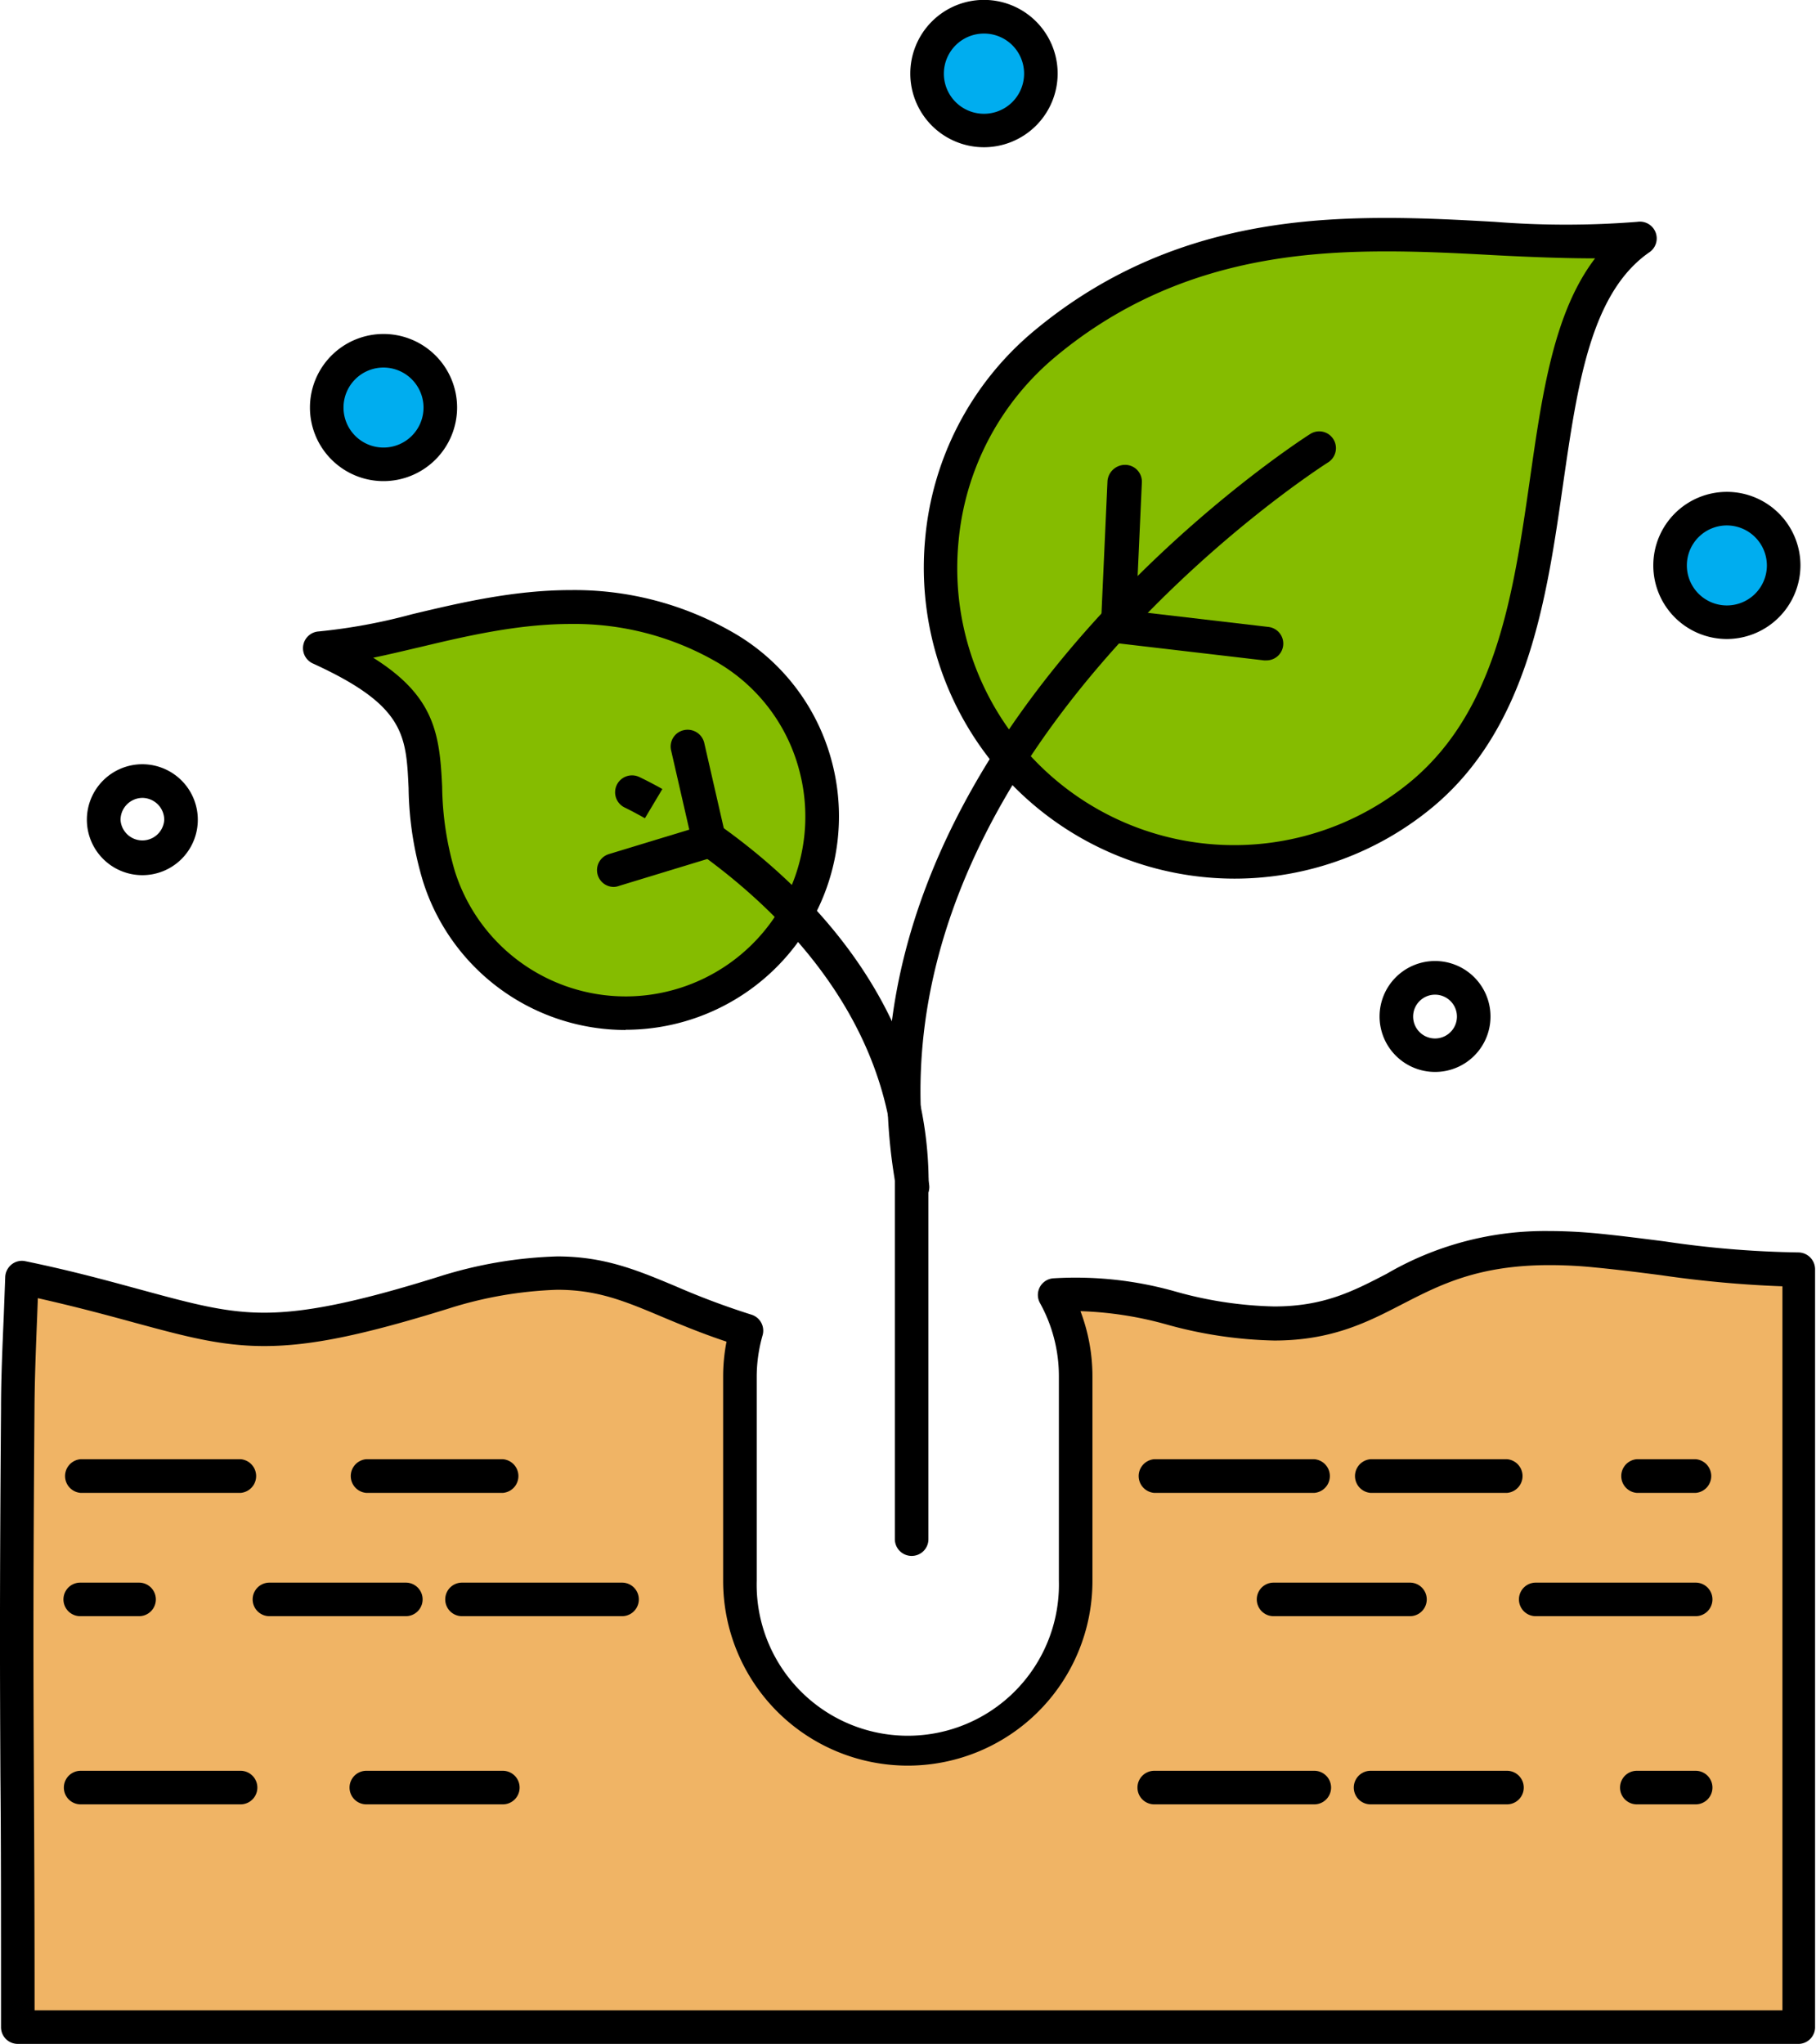 <svg id="Layer_1" data-name="Layer 1" xmlns="http://www.w3.org/2000/svg" viewBox="0 0 177.47 199.76"><defs><style>.cls-1{fill:#85bc00;}.cls-2{fill:#f0b465;}.cls-3{fill:#00adef;}</style></defs><path class="cls-1" d="M700.5,627.35a28.7,28.7,0,0,1-36.94-43.93c19.8-16.47,43.19-8.39,58.06-10.24C708.34,582.44,717.14,613.34,700.5,627.35Z" transform="translate(-561.41 -549.86)"/><path d="M682.05,635.73a30.39,30.39,0,0,1-30.24-33.08,29.87,29.87,0,0,1,10.7-20.49c11.74-9.76,24.56-11,34.42-11,3.65,0,7.16.19,10.55.38a88.48,88.48,0,0,0,13.94,0,1.64,1.64,0,0,1,1.14,3c-5.72,4-7,13-8.39,22.59-1.59,11.12-3.4,23.73-12.62,31.5A30.33,30.33,0,0,1,682.05,635.73Zm14.88-61.3c-9.31,0-21.39,1.16-32.32,10.25a26.62,26.62,0,0,0-9.54,18.25,27.06,27.06,0,0,0,44.37,23.17c8.26-7,9.9-18.4,11.49-29.45,1.19-8.32,2.33-16.27,6.36-21.54-3,0-6.44-.13-10-.32C704,574.61,700.49,574.43,696.93,574.43Z" transform="translate(-561.41 -549.86)"/><path d="M650.64,667.51a1.65,1.65,0,0,1-1.61-1.34c-8-43,39.94-73.6,40.43-73.9a1.63,1.63,0,0,1,2.26.52,1.65,1.65,0,0,1-.52,2.26c-.47.29-46.55,29.68-39,70.52a1.64,1.64,0,0,1-1.31,1.91Z" transform="translate(-561.41 -549.86)"/><path d="M685.14,614.4h-.2l-14.45-1.69A1.64,1.64,0,0,1,669,611l.64-14.14a1.73,1.73,0,0,1,1.72-1.57A1.64,1.64,0,0,1,673,597l-.57,12.62,12.93,1.51a1.64,1.64,0,0,1-.18,3.27Z" transform="translate(-561.41 -549.86)"/><path class="cls-1" d="M604.31,635.52A19,19,0,0,0,613,646.34,19.19,19.19,0,0,0,632.09,613c-15-8.49-29.4-.36-39.43.2C607.07,619.8,600.86,624.62,604.31,635.52Z" transform="translate(-561.41 -549.86)"/><path d="M622.54,650.52h0A20.76,20.76,0,0,1,602.75,636a32.9,32.9,0,0,1-1.41-9.12c-.24-5.21-.38-8.08-9.36-12.18a1.64,1.64,0,0,1,.59-3.13,55.52,55.52,0,0,0,9.1-1.68c4.66-1.11,9.94-2.36,15.52-2.36a31,31,0,0,1,15.71,4.06,20.56,20.56,0,0,1,9.75,12.51,20.86,20.86,0,0,1-20.11,26.4Zm-24.66-36.38c6,3.76,6.5,7.44,6.74,12.61a30.44,30.44,0,0,0,1.25,8.28,17.51,17.51,0,0,0,16.67,12.21h0A17.57,17.57,0,0,0,639.48,625a17.3,17.3,0,0,0-8.19-10.53,27.82,27.82,0,0,0-14.1-3.63c-5.2,0-10.28,1.2-14.77,2.27C600.87,613.47,599.35,613.84,597.88,614.14Z" transform="translate(-561.41 -549.86)"/><path d="M650.51,667.36h0a1.63,1.63,0,0,1-1.63-1.65c.11-24.23-26.13-36.79-26.4-36.92a1.64,1.64,0,1,1,1.39-3c1.16.54,28.41,13.55,28.29,39.91A1.65,1.65,0,0,1,650.51,667.36Z" transform="translate(-561.41 -549.86)"/><polyline class="cls-1" points="67.19 72.99 69.3 82.21 59.99 85.05"/><path d="M621.4,636.54a1.64,1.64,0,0,1-.48-3.21l7.85-2.39L627,623.22a1.64,1.64,0,0,1,1.23-2,1.67,1.67,0,0,1,2,1.23l2.11,9.22a1.64,1.64,0,0,1-1.12,1.93l-9.32,2.84A1.58,1.58,0,0,1,621.4,636.54Z" transform="translate(-561.41 -549.86)"/><path class="cls-2" d="M737.24,748H563.15c0-29.59-.23-30.87,0-60.42,0-4.27.26-8.56.41-12.83,20.51,4.42,20,8,41.16,1.5,16-4.61,17.73,0,29.65,3.68a16.24,16.24,0,0,0-.64,4.49v20a16.41,16.41,0,1,0,32.81,0v-20a16.35,16.35,0,0,0-2-7.92,33.3,33.3,0,0,1,11.34,1.24c22.79,6,19.24-7.81,41.62-5.62,7,.69,12.59,1.86,19.79,1.86Z" transform="translate(-561.41 -549.86)"/><path d="M737.24,749.61H563.15a1.63,1.63,0,0,1-1.64-1.64c0-11.22,0-18.37-.06-24.53-.05-10.19-.08-17.55.06-35.9,0-3,.14-6.08.27-9.12l.14-3.76a1.66,1.66,0,0,1,.63-1.23,1.61,1.61,0,0,1,1.35-.31c4.85,1,8.59,2.06,11.59,2.87,4.79,1.3,8,2.16,11.74,2.16,4,0,9-1,17-3.5a42.24,42.24,0,0,1,11.63-2c4.62,0,7.83,1.35,11.54,2.9a75.11,75.11,0,0,0,7.44,2.79,1.64,1.64,0,0,1,1.1,2,14.83,14.83,0,0,0-.58,4v20a14.77,14.77,0,1,0,29.53,0v-20a14.75,14.75,0,0,0-1.84-7.12,1.63,1.63,0,0,1,1.29-2.43,35.69,35.69,0,0,1,11.9,1.28,38.36,38.36,0,0,0,9.68,1.47c4.85,0,7.71-1.48,11-3.19a30.72,30.72,0,0,1,15.88-4.18c1.5,0,3.1.08,4.77.24,2.31.23,4.47.51,6.58.78a97.48,97.48,0,0,0,13,1.07,1.65,1.65,0,0,1,1.64,1.64v74A1.64,1.64,0,0,1,737.24,749.61Zm-172.45-3.28H735.6V675.57a109.39,109.39,0,0,1-11.83-1.08c-2.08-.27-4.2-.54-6.48-.76a43.82,43.82,0,0,0-4.45-.23c-7,0-10.74,1.94-14.38,3.81-3.38,1.75-6.88,3.56-12.53,3.56a42.16,42.16,0,0,1-10.52-1.57A35.2,35.2,0,0,0,667,678a18,18,0,0,1,1.17,6.37v20a18,18,0,1,1-36.09,0v-20a17.7,17.7,0,0,1,.33-3.39c-2.46-.82-4.47-1.66-6.28-2.42-3.66-1.54-6.31-2.65-10.27-2.65a39.19,39.19,0,0,0-10.69,1.86c-8.45,2.62-13.49,3.64-17.95,3.64-4.22,0-7.73-.95-12.6-2.27-2.56-.7-5.65-1.54-9.51-2.41l-.07,1.81c-.12,3-.24,6-.26,9-.14,18.33-.11,25.68-.06,35.86C564.75,729.28,564.79,736,564.79,746.33Z" transform="translate(-561.41 -549.86)"/><path d="M650.5,701.92a1.64,1.64,0,0,1-1.64-1.64v-35.2a1.64,1.64,0,1,1,3.28,0v35.2A1.63,1.63,0,0,1,650.5,701.92Z" transform="translate(-561.41 -549.86)"/><path d="M584.92,695.76H569.29a1.65,1.65,0,0,1,0-3.29h15.63a1.65,1.65,0,0,1,0,3.29Z" transform="translate(-561.41 -549.86)"/><path d="M610.55,695.76H597.21a1.65,1.65,0,0,1,0-3.29h13.34a1.65,1.65,0,0,1,0,3.29Z" transform="translate(-561.41 -549.86)"/><path d="M689.85,695.76H674.21a1.65,1.65,0,0,1,0-3.29h15.64a1.65,1.65,0,0,1,0,3.29Z" transform="translate(-561.41 -549.86)"/><path d="M708.68,695.76H695.35a1.65,1.65,0,0,1,0-3.29h13.33a1.65,1.65,0,0,1,0,3.29Z" transform="translate(-561.41 -549.86)"/><path d="M727.12,695.76h-5.75a1.65,1.65,0,0,1,0-3.29h5.75a1.65,1.65,0,0,1,0,3.29Z" transform="translate(-561.41 -549.86)"/><path d="M727.12,707.81H711.49a1.64,1.64,0,0,1,0-3.28h15.63a1.64,1.64,0,0,1,0,3.28Z" transform="translate(-561.41 -549.86)"/><path d="M699.2,707.81H685.87a1.64,1.64,0,0,1,0-3.28H699.2a1.64,1.64,0,0,1,0,3.28Z" transform="translate(-561.41 -549.86)"/><path d="M622.2,707.81H606.56a1.64,1.64,0,0,1,0-3.28H622.2a1.64,1.64,0,0,1,0,3.28Z" transform="translate(-561.41 -549.86)"/><path d="M601.07,707.81H587.74a1.64,1.64,0,0,1,0-3.28h13.33a1.64,1.64,0,0,1,0,3.28Z" transform="translate(-561.41 -549.86)"/><path d="M575,707.81h-5.75a1.64,1.64,0,0,1,0-3.28H575a1.64,1.64,0,0,1,0,3.28Z" transform="translate(-561.41 -549.86)"/><path d="M584.92,726.2H569.29a1.64,1.64,0,1,1,0-3.28h15.63a1.64,1.64,0,0,1,0,3.28Z" transform="translate(-561.41 -549.86)"/><path d="M610.55,726.2H597.21a1.64,1.64,0,1,1,0-3.28h13.34a1.64,1.64,0,1,1,0,3.28Z" transform="translate(-561.41 -549.86)"/><path d="M689.85,726.2H674.21a1.64,1.64,0,1,1,0-3.28h15.64a1.64,1.64,0,1,1,0,3.28Z" transform="translate(-561.41 -549.86)"/><path d="M708.68,726.2H695.35a1.64,1.64,0,1,1,0-3.28h13.33a1.64,1.64,0,1,1,0,3.28Z" transform="translate(-561.41 -549.86)"/><line class="cls-2" x1="159.96" y1="174.7" x2="165.72" y2="174.7"/><path d="M727.12,726.2h-5.75a1.64,1.64,0,1,1,0-3.28h5.75a1.64,1.64,0,1,1,0,3.28Z" transform="translate(-561.41 -549.86)"/><path class="cls-3" d="M598.89,584.14a5.55,5.55,0,1,1-5.55,5.55A5.54,5.54,0,0,1,598.89,584.14Z" transform="translate(-561.41 -549.86)"/><path d="M598.89,596.88a7.19,7.19,0,1,1,7.19-7.19A7.2,7.2,0,0,1,598.89,596.88Zm0-11.1a3.91,3.91,0,1,0,3.91,3.91A3.92,3.92,0,0,0,598.89,585.78Z" transform="translate(-561.41 -549.86)"/><path d="M575.32,635.39a5.42,5.42,0,1,1,5.42-5.39A5.41,5.41,0,0,1,575.32,635.39Zm0-7.55a2.15,2.15,0,0,0-2.13,2.16,2.14,2.14,0,0,0,4.27,0A2.15,2.15,0,0,0,575.32,627.84Z" transform="translate(-561.41 -549.86)"/><path class="cls-3" d="M730.18,599.57a5.55,5.55,0,1,1-5.56,5.55A5.54,5.54,0,0,1,730.18,599.57Z" transform="translate(-561.41 -549.86)"/><path d="M730.18,612.31a7.19,7.19,0,1,1,7.18-7.19A7.21,7.21,0,0,1,730.18,612.31Zm0-11.1a3.91,3.91,0,1,0,3.9,3.91A3.92,3.92,0,0,0,730.18,601.21Z" transform="translate(-561.41 -549.86)"/><path class="cls-3" d="M657.59,551.5a5.56,5.56,0,1,1-5.55,5.55A5.55,5.55,0,0,1,657.59,551.5Z" transform="translate(-561.41 -549.86)"/><path d="M657.59,564.25a7.2,7.2,0,1,1,7.18-7.2A7.21,7.21,0,0,1,657.59,564.25Zm0-11.11a3.92,3.92,0,1,0,3.9,3.91A3.91,3.91,0,0,0,657.59,553.14Z" transform="translate(-561.41 -549.86)"/><path d="M701.65,654.62a5.42,5.42,0,1,1,5.42-5.4A5.41,5.41,0,0,1,701.65,654.62Zm0-7.55a2.14,2.14,0,1,0,2.14,2.15A2.14,2.14,0,0,0,701.65,647.07Z" transform="translate(-561.41 -549.86)"/></svg>
